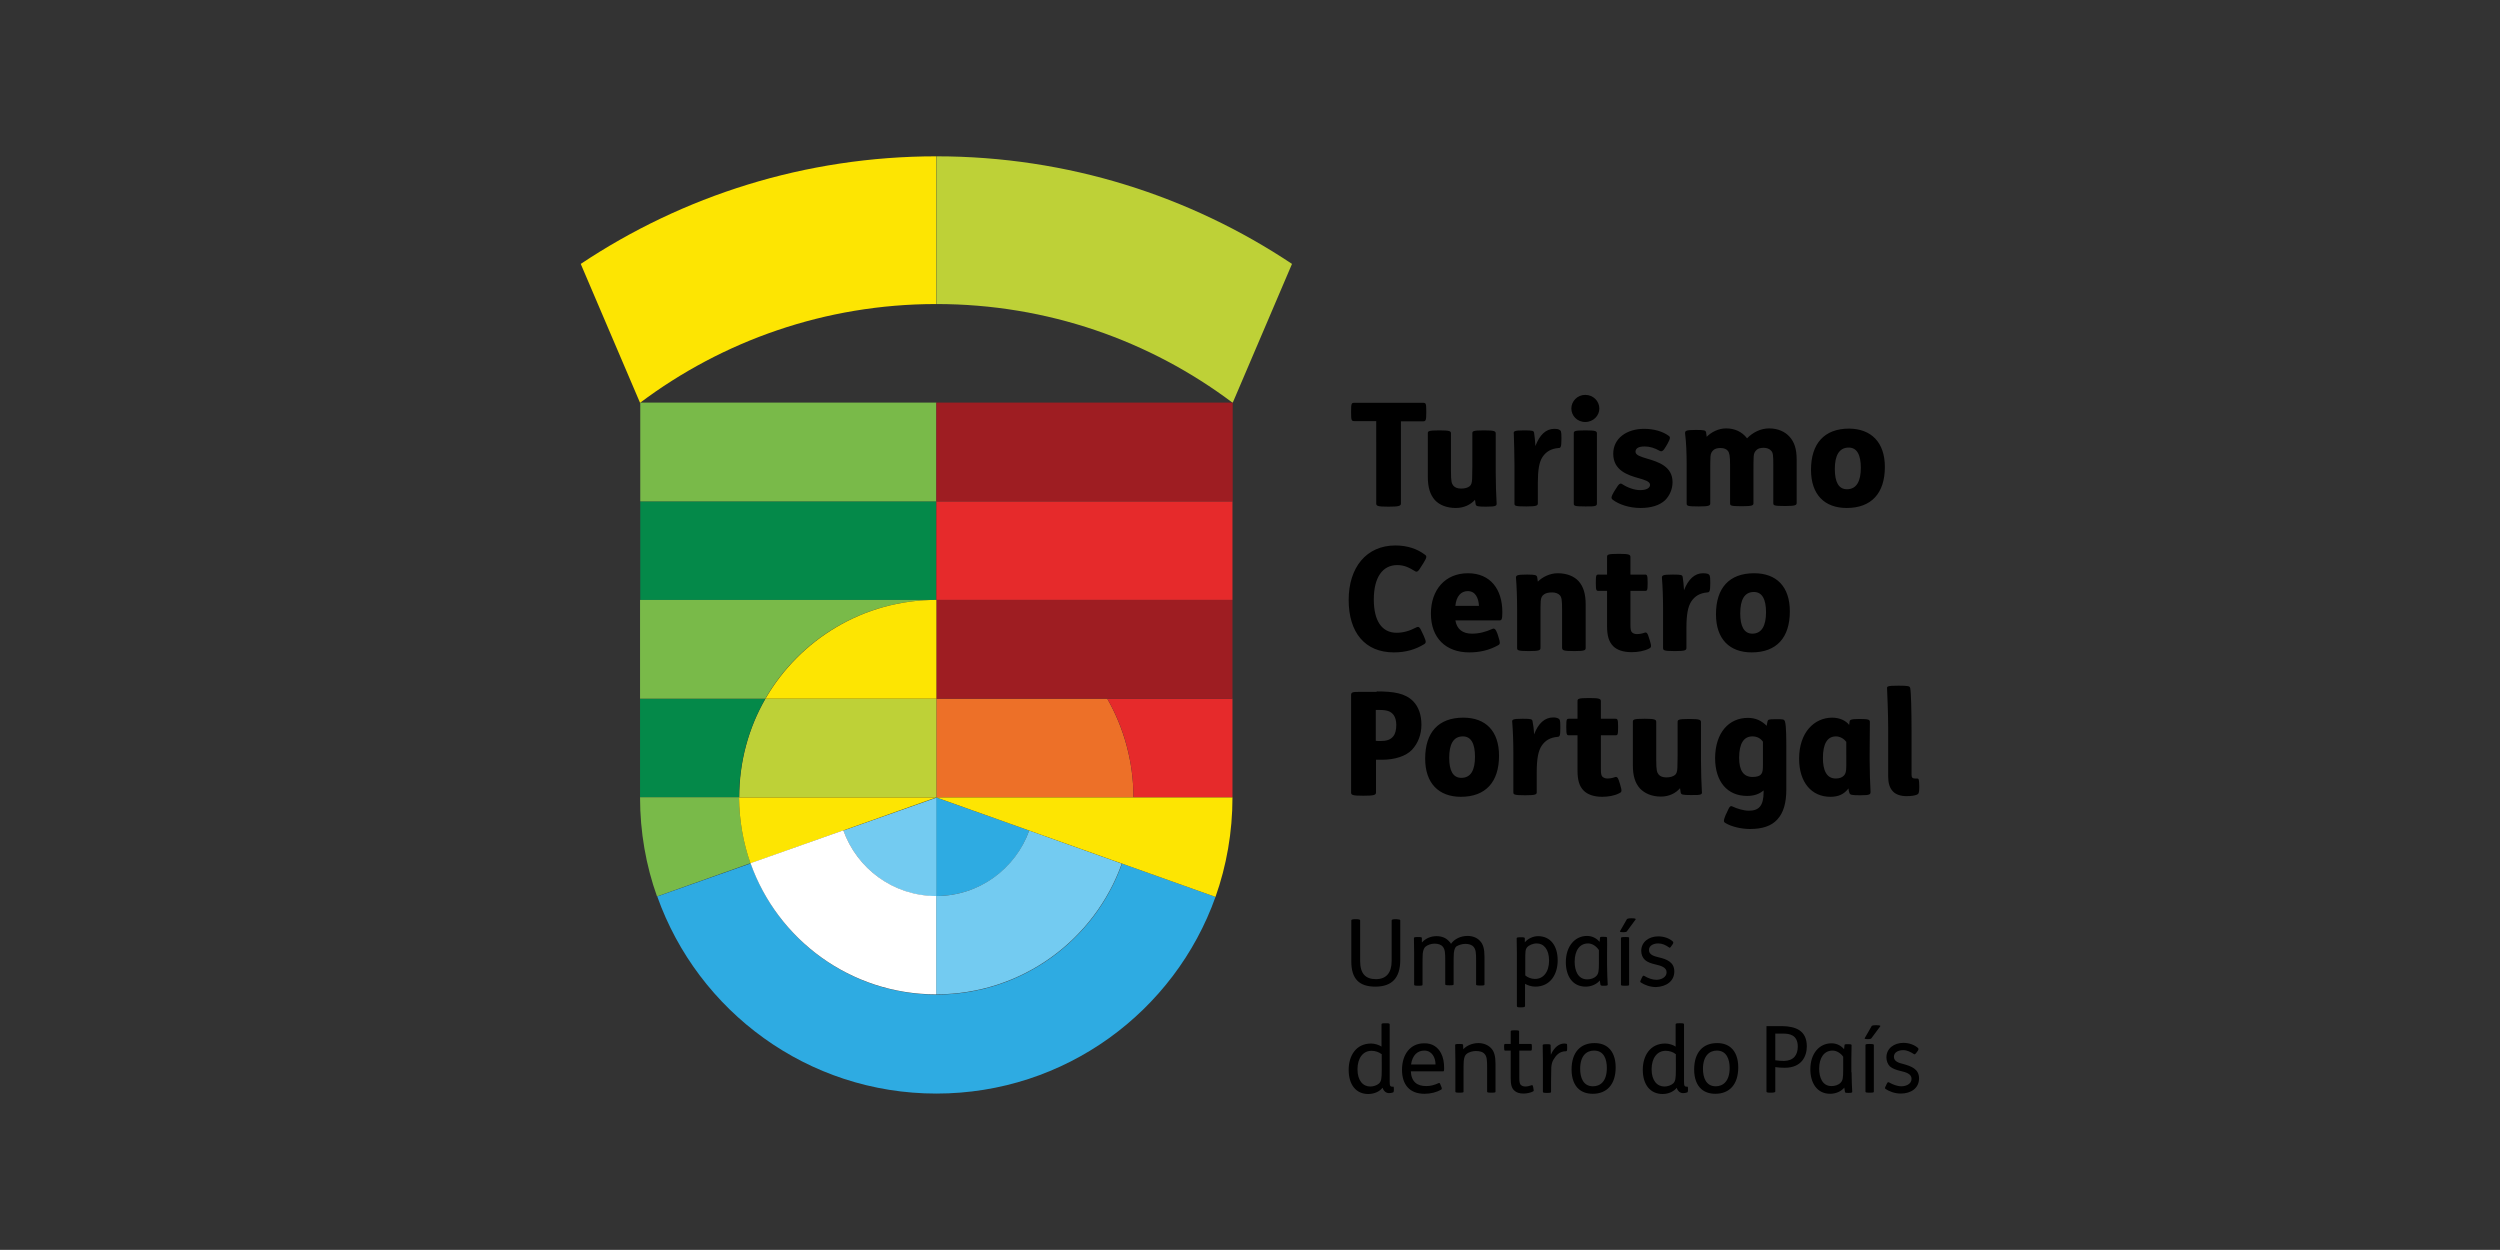 <?xml version="1.0" encoding="utf-8"?>
<!-- Generator: Adobe Illustrator 26.3.1, SVG Export Plug-In . SVG Version: 6.00 Build 0)  -->
<svg version="1.1" xmlns="http://www.w3.org/2000/svg" xmlns:xlink="http://www.w3.org/1999/xlink" x="0px" y="0px"
	 viewBox="0 0 113.39 56.69" style="enable-background:new 0 0 113.39 56.69;" xml:space="preserve">
<rect x="0" y="0" width="113.39" height="56.69" fill="#333333" stroke="none"/>
<style type="text/css">
	.st0{fill:#ED7028;}
	.st1{fill:#BED137;}
	.st2{fill:#048949;}
	.st3{fill:#79BA49;}
	.st4{fill:#2EABE2;}
	.st5{fill:#E62A2B;}
	.st6{fill:#73CBF1;}
	.st7{fill:#9E1D22;}
	.st8{fill:#FDE502;}
	.st9{fill:#FFFFFF;}
</style>
<g id="Capa_1">
	<g>
		<path d="M86.94,35.31h-0.09c-0.11,0-0.15-0.05-0.15-0.17v-2.02c0-0.85-0.02-1.71-0.06-1.91c-0.02-0.09-0.08-0.11-0.51-0.11h-0.03
			c-0.5,0-0.52,0.03-0.51,0.13c0.01,0.23,0.05,1.16,0.05,1.76v2.21c0,0.31,0.06,0.54,0.23,0.71c0.12,0.12,0.33,0.2,0.6,0.2
			c0.24,0,0.39-0.03,0.48-0.07c0.07-0.03,0.1-0.08,0.1-0.33v-0.06C87.04,35.35,87.04,35.31,86.94,35.31 M83.73,33.64
			c-0.1-0.14-0.28-0.24-0.46-0.24c-0.4,0-0.59,0.35-0.59,0.98c0,0.53,0.15,0.93,0.58,0.93c0.16,0,0.28-0.04,0.37-0.13
			c0.08-0.08,0.11-0.19,0.11-0.44V33.64z M84.38,36.07h-0.03c-0.38,0-0.44-0.02-0.47-0.11c-0.02-0.06-0.04-0.13-0.04-0.2
			c-0.2,0.26-0.45,0.38-0.82,0.38c-0.86,0-1.42-0.66-1.42-1.73c0-1.19,0.69-1.86,1.5-1.86c0.33,0,0.62,0.13,0.77,0.33l0.02-0.15
			c0.01-0.07,0.03-0.12,0.42-0.12h0.04c0.4,0,0.46,0.03,0.46,0.14c0,0.34-0.01,0.79-0.01,1.38v0.38c0,0.45,0.02,1.04,0.04,1.39
			C84.84,36.03,84.83,36.07,84.38,36.07z M79.96,33.64c-0.11-0.15-0.26-0.24-0.48-0.24c-0.38,0-0.6,0.31-0.6,0.97
			c0,0.58,0.2,0.87,0.61,0.87c0.19,0,0.33-0.04,0.4-0.14c0.06-0.08,0.07-0.21,0.07-0.41V33.64z M80.61,37.17
			c-0.27,0.3-0.69,0.43-1.24,0.43c-0.4,0-0.85-0.11-1.11-0.27c-0.09-0.05-0.1-0.1,0.01-0.37l0.05-0.1c0.12-0.28,0.16-0.33,0.26-0.28
			c0.21,0.1,0.51,0.19,0.74,0.19c0.45,0,0.67-0.21,0.67-0.85v-0.07c-0.2,0.17-0.44,0.25-0.75,0.25c-0.89,0-1.45-0.64-1.45-1.72
			c0.01-1.16,0.63-1.82,1.49-1.82c0.35,0,0.62,0.13,0.85,0.36c0.01-0.08,0.03-0.16,0.04-0.21c0.02-0.07,0.05-0.09,0.34-0.09h0.07
			c0.31,0,0.34,0,0.38,0.11c0.06,0.19,0.06,0.81,0.06,1.36v1.72C81.02,36.42,80.89,36.87,80.61,37.17z M77.19,35.9
			c-0.02-0.35-0.04-0.89-0.04-1.39v-1.75c0-0.11-0.05-0.15-0.51-0.15h-0.03c-0.51,0-0.52,0.04-0.52,0.15v1.49
			c0,0.24-0.01,0.44-0.01,0.57c-0.01,0.19-0.04,0.27-0.11,0.33c-0.09,0.07-0.22,0.11-0.39,0.11c-0.17,0-0.28-0.05-0.35-0.13
			c-0.08-0.1-0.11-0.2-0.11-0.66v-1.72c0-0.11-0.05-0.15-0.51-0.15h-0.03c-0.51,0-0.52,0.04-0.52,0.15v1.96
			c0,0.48,0.1,0.8,0.32,1.05c0.21,0.22,0.53,0.37,0.95,0.37c0.37,0,0.67-0.15,0.87-0.38c0.01,0.07,0.02,0.14,0.03,0.2
			c0.02,0.09,0.08,0.11,0.45,0.11h0.03C77.18,36.07,77.21,36.03,77.19,35.9z M73.49,35.61l-0.02-0.07
			c-0.08-0.27-0.12-0.33-0.23-0.29c-0.11,0.04-0.22,0.06-0.34,0.06c-0.09,0-0.16-0.03-0.22-0.08c-0.05-0.05-0.07-0.14-0.07-0.32
			v-1.56h0.66c0.1,0,0.12-0.02,0.12-0.35v-0.05c0-0.33-0.03-0.35-0.12-0.35h-0.66v-0.79c0-0.11-0.05-0.15-0.51-0.15h-0.03
			c-0.51,0-0.52,0.04-0.52,0.15v0.79h-0.39c-0.1,0-0.12,0.02-0.12,0.35v0.05c0,0.33,0.03,0.35,0.12,0.35h0.39v1.61
			c0,0.42,0.08,0.7,0.28,0.9c0.17,0.17,0.45,0.28,0.84,0.28c0.27,0,0.56-0.05,0.77-0.16C73.55,35.93,73.58,35.9,73.49,35.61z
			 M68.64,34.17v1.76c0,0.1,0.01,0.14,0.52,0.14h0.03c0.47,0,0.51-0.04,0.51-0.14v-0.92c0-0.59,0.07-0.95,0.22-1.18
			c0.16-0.24,0.38-0.38,0.73-0.41c0.09-0.01,0.12-0.03,0.12-0.39v-0.09c0-0.28-0.02-0.31-0.1-0.36c-0.05-0.02-0.12-0.04-0.22-0.04
			c-0.39,0-0.68,0.27-0.87,0.77c-0.01-0.23-0.04-0.46-0.07-0.6c-0.02-0.09-0.05-0.11-0.43-0.11h-0.03c-0.46,0-0.48,0.04-0.46,0.17
			C68.62,33.13,68.64,33.67,68.64,34.17z M66.9,34.32c0-0.58-0.17-0.92-0.55-0.92c-0.44,0-0.62,0.37-0.62,0.97
			c0,0.58,0.17,0.91,0.55,0.91C66.72,35.28,66.9,34.92,66.9,34.32z M67.99,34.28c0,1.18-0.6,1.86-1.73,1.86
			c-1,0-1.62-0.61-1.62-1.73c0-1.19,0.6-1.86,1.73-1.86C67.38,32.55,67.99,33.15,67.99,34.28z M62.55,32.2H62.4v1.4
			c0.06,0.01,0.16,0.01,0.22,0.01c0.27,0,0.45-0.06,0.57-0.21c0.1-0.12,0.14-0.3,0.14-0.53c0-0.19-0.05-0.34-0.12-0.44
			C63.08,32.26,62.91,32.2,62.55,32.2z M62.44,31.36c0.77,0,1.3,0.08,1.66,0.45c0.24,0.25,0.37,0.61,0.37,1.06
			c0,0.44-0.15,0.84-0.43,1.14c-0.27,0.28-0.76,0.45-1.37,0.45c-0.08,0-0.18,0-0.26,0v1.49c0,0.11-0.11,0.14-0.53,0.14H61.8
			c-0.44,0-0.52-0.03-0.52-0.14v-4.42c0-0.13,0.05-0.15,0.39-0.15H62.44z M80.1,27.77c0-0.58-0.17-0.92-0.55-0.92
			c-0.44,0-0.62,0.37-0.62,0.97c0,0.58,0.17,0.92,0.55,0.92C79.91,28.74,80.1,28.37,80.1,27.77z M81.18,27.73
			c0,1.19-0.6,1.86-1.73,1.86c-1,0-1.62-0.6-1.62-1.73c0-1.19,0.6-1.86,1.73-1.86C80.57,26,81.18,26.6,81.18,27.73z M75.38,26.23
			c0.03,0.35,0.05,0.89,0.05,1.39v1.76c0,0.11,0.01,0.15,0.52,0.15h0.03c0.47,0,0.51-0.04,0.51-0.15v-0.92
			c0-0.59,0.07-0.95,0.22-1.18c0.16-0.24,0.38-0.38,0.73-0.41c0.09-0.01,0.13-0.03,0.13-0.39v-0.09c0-0.28-0.02-0.31-0.1-0.36
			C77.41,26.01,77.34,26,77.24,26c-0.38,0-0.67,0.28-0.86,0.77c-0.01-0.23-0.04-0.46-0.06-0.6c-0.02-0.09-0.05-0.11-0.43-0.11h-0.03
			C75.39,26.06,75.37,26.1,75.38,26.23z M72.38,26.41v0.05c0,0.33,0.03,0.34,0.12,0.34h0.39v1.61c0,0.42,0.08,0.7,0.28,0.9
			c0.17,0.17,0.45,0.27,0.84,0.27c0.27,0,0.56-0.05,0.78-0.16c0.1-0.05,0.13-0.08,0.04-0.37l-0.02-0.06
			c-0.08-0.28-0.12-0.33-0.23-0.29c-0.11,0.04-0.22,0.06-0.34,0.06c-0.09,0-0.17-0.03-0.22-0.08c-0.05-0.05-0.07-0.14-0.07-0.32
			V26.8h0.66c0.1,0,0.12-0.02,0.12-0.34v-0.05c0-0.33-0.03-0.35-0.12-0.35h-0.66v-0.79c0-0.11-0.05-0.15-0.51-0.15h-0.03
			c-0.51,0-0.52,0.04-0.52,0.15v0.79H72.5C72.4,26.06,72.38,26.09,72.38,26.41z M71.39,29.53h0.03c0.47,0,0.5-0.04,0.5-0.15v-1.96
			c0-0.48-0.1-0.81-0.32-1.06c-0.2-0.22-0.53-0.36-0.95-0.36c-0.35,0-0.69,0.17-0.9,0.38c-0.01-0.07-0.02-0.17-0.03-0.21
			c-0.03-0.08-0.07-0.11-0.44-0.11h-0.04c-0.46,0-0.49,0.04-0.48,0.17c0.03,0.35,0.05,0.89,0.05,1.39v1.76
			c0,0.11,0.01,0.15,0.52,0.15h0.03c0.47,0,0.51-0.04,0.51-0.15v-1.49c0-0.24,0-0.47,0.01-0.62c0.01-0.16,0.06-0.25,0.15-0.31
			c0.08-0.06,0.2-0.09,0.37-0.09c0.15,0,0.28,0.05,0.35,0.13c0.08,0.09,0.1,0.22,0.1,0.66v1.72C70.86,29.49,70.88,29.53,71.39,29.53
			z M67.08,27.48c-0.02-0.36-0.16-0.67-0.51-0.67c-0.3,0-0.52,0.23-0.56,0.67H67.08z M68.14,27.76c0,0.34-0.03,0.38-0.14,0.38h-1.99
			c0.07,0.41,0.34,0.6,0.75,0.6c0.32,0,0.6-0.07,0.94-0.22c0.07-0.03,0.14,0,0.22,0.23l0.05,0.16c0.08,0.24,0.07,0.3-0.01,0.35
			c-0.41,0.23-0.84,0.33-1.32,0.33c-1.06,0-1.74-0.65-1.74-1.76c0-1.07,0.64-1.83,1.68-1.83C67.61,26,68.14,26.74,68.14,27.76z
			 M63.22,29.59c0.56,0,0.99-0.14,1.37-0.37c0.11-0.07,0.09-0.13-0.01-0.37l-0.07-0.15c-0.12-0.27-0.16-0.3-0.28-0.24
			c-0.3,0.16-0.6,0.24-0.88,0.24c-0.69,0-1.04-0.56-1.04-1.51c0-1.02,0.41-1.56,1.06-1.56c0.31,0,0.52,0.1,0.8,0.27
			c0.1,0.07,0.16,0.02,0.3-0.22l0.09-0.14c0.15-0.25,0.17-0.31,0.07-0.38c-0.34-0.26-0.79-0.42-1.34-0.42c-1.32,0-2.12,1-2.12,2.47
			C61.17,28.69,61.91,29.59,63.22,29.59z M84.4,21.22c0-0.58-0.17-0.92-0.55-0.92c-0.44,0-0.63,0.37-0.63,0.97
			c0,0.59,0.17,0.92,0.55,0.92C84.21,22.19,84.4,21.82,84.4,21.22z M85.49,21.18c0,1.19-0.61,1.86-1.73,1.86
			c-1,0-1.62-0.6-1.62-1.73c0-1.19,0.6-1.87,1.73-1.87C84.87,19.45,85.49,20.06,85.49,21.18z M76.5,21.08v1.75
			c0,0.11,0.02,0.14,0.53,0.14h0.03c0.46,0,0.51-0.04,0.51-0.14v-1.49c0-0.24,0-0.47,0.01-0.63c0.01-0.15,0.06-0.23,0.14-0.3
			c0.07-0.06,0.17-0.09,0.32-0.09c0.15,0,0.27,0.05,0.33,0.13c0.07,0.09,0.1,0.22,0.1,0.65v1.72c0,0.11,0.01,0.14,0.52,0.14h0.03
			c0.47,0,0.51-0.04,0.51-0.14v-1.49c0-0.24,0-0.47,0.01-0.63c0.01-0.15,0.06-0.23,0.14-0.3c0.06-0.06,0.18-0.09,0.31-0.09
			c0.15,0,0.27,0.05,0.34,0.13c0.09,0.09,0.1,0.22,0.1,0.65v1.72c0,0.11,0.01,0.14,0.52,0.14h0.03c0.46,0,0.51-0.04,0.51-0.14v-1.96
			c0-0.48-0.1-0.8-0.33-1.05c-0.2-0.22-0.52-0.37-0.92-0.37c-0.39,0-0.75,0.19-1,0.45c-0.23-0.3-0.56-0.45-0.95-0.45
			c-0.35,0-0.67,0.17-0.88,0.38c-0.01-0.08-0.02-0.16-0.03-0.21c-0.03-0.08-0.07-0.1-0.44-0.1h-0.03c-0.46,0-0.49,0.04-0.48,0.17
			C76.48,20.04,76.5,20.58,76.5,21.08z M74.39,22.23c-0.25,0-0.57-0.11-0.81-0.27c-0.09-0.06-0.15-0.03-0.31,0.24l-0.07,0.11
			c-0.12,0.21-0.14,0.28-0.06,0.35c0.28,0.22,0.76,0.38,1.26,0.38c0.5,0,0.87-0.12,1.12-0.35c0.22-0.22,0.34-0.52,0.34-0.82
			c0-0.72-0.65-0.92-1.16-1.07c-0.26-0.08-0.52-0.15-0.52-0.31c0-0.07,0.03-0.13,0.09-0.17c0.07-0.05,0.18-0.07,0.33-0.07
			c0.23,0,0.45,0.07,0.68,0.2c0.08,0.04,0.15,0.03,0.28-0.2l0.07-0.12c0.14-0.25,0.13-0.31,0.06-0.36c-0.27-0.2-0.67-0.32-1.12-0.32
			c-0.79,0-1.4,0.43-1.4,1.13c0,0.76,0.66,0.97,1.16,1.11c0.24,0.07,0.51,0.14,0.51,0.3C74.84,22.12,74.7,22.23,74.39,22.23z
			 M71.9,19.14c0.37,0,0.64-0.29,0.64-0.61c0-0.33-0.27-0.62-0.64-0.62c-0.36,0-0.63,0.29-0.63,0.62
			C71.27,18.85,71.53,19.14,71.9,19.14z M72.43,22.83v-3.17c0-0.1-0.04-0.14-0.51-0.14H71.9c-0.51,0-0.52,0.04-0.52,0.14v3.17
			c0,0.11,0.01,0.14,0.52,0.14h0.03C72.39,22.98,72.43,22.94,72.43,22.83z M68.69,21.08v1.75c0,0.11,0.01,0.14,0.52,0.14h0.03
			c0.46,0,0.51-0.04,0.51-0.14v-0.92c0-0.59,0.06-0.95,0.21-1.18c0.16-0.24,0.38-0.38,0.73-0.41c0.09,0,0.13-0.03,0.13-0.39v-0.09
			c0-0.28-0.02-0.31-0.1-0.35c-0.05-0.03-0.12-0.04-0.22-0.04c-0.39,0-0.67,0.28-0.86,0.78c-0.01-0.23-0.04-0.46-0.06-0.6
			c-0.02-0.09-0.05-0.11-0.43-0.11h-0.03c-0.46,0-0.48,0.04-0.46,0.17C68.67,20.04,68.69,20.58,68.69,21.08z M66.03,23.04
			c0.37,0,0.67-0.15,0.87-0.37c0.01,0.07,0.02,0.15,0.03,0.2c0.02,0.09,0.08,0.11,0.45,0.11h0.03c0.46,0,0.48-0.04,0.47-0.17
			c-0.02-0.34-0.04-0.89-0.04-1.39v-1.76c0-0.1-0.05-0.14-0.51-0.14H67.3c-0.51,0-0.52,0.04-0.52,0.14v1.49
			c0,0.23-0.01,0.44-0.01,0.57c-0.01,0.19-0.04,0.27-0.11,0.33c-0.08,0.07-0.22,0.11-0.39,0.11c-0.17,0-0.28-0.05-0.35-0.13
			c-0.08-0.1-0.11-0.19-0.11-0.65v-1.72c0-0.1-0.04-0.14-0.51-0.14h-0.02c-0.51,0-0.52,0.04-0.52,0.14v1.96
			c0,0.48,0.1,0.81,0.32,1.06C65.28,22.9,65.61,23.04,66.03,23.04z M61.28,18.7v-0.04c0-0.37,0.02-0.39,0.15-0.39h3.11
			c0.13,0,0.15,0.02,0.15,0.39v0.04c0,0.37-0.02,0.41-0.15,0.41h-1v3.73c0,0.11-0.11,0.14-0.53,0.14h-0.07
			c-0.44,0-0.52-0.03-0.52-0.14V19.1h-0.99C61.3,19.1,61.28,19.07,61.28,18.7z"/>
		<path d="M86.33,48.26c-0.2-0.05-0.43-0.11-0.43-0.33c0-0.23,0.25-0.3,0.42-0.3c0.18,0,0.33,0.08,0.49,0.18
			c0.03,0.02,0.05,0.02,0.13-0.09l0.03-0.04c0.06-0.08,0.05-0.12,0.02-0.15c-0.16-0.14-0.4-0.23-0.66-0.23
			c-0.42,0-0.77,0.25-0.77,0.66c0,0.16,0.06,0.31,0.16,0.41c0.12,0.1,0.28,0.16,0.5,0.21c0.21,0.05,0.48,0.12,0.48,0.35
			c0,0.25-0.27,0.34-0.46,0.34c-0.19,0-0.39-0.08-0.55-0.17c-0.06-0.03-0.07-0.03-0.13,0.09l-0.02,0.05
			c-0.05,0.09-0.06,0.12-0.02,0.15c0.16,0.11,0.42,0.21,0.69,0.21c0.46,0,0.83-0.24,0.83-0.69C87.04,48.48,86.68,48.36,86.33,48.26
			 M84.82,47.35h-0.03c-0.16,0-0.18,0.02-0.18,0.05v2.11c0,0.03,0.01,0.05,0.18,0.05h0.03c0.17,0,0.17-0.02,0.17-0.05V47.4
			C84.99,47.38,84.99,47.35,84.82,47.35z M85.12,46.5h-0.05c-0.12,0-0.17,0.02-0.18,0.04l-0.31,0.54c-0.02,0.03-0.01,0.05,0.12,0.05
			h0.03c0.1,0,0.14-0.02,0.15-0.04l0.4-0.54C85.31,46.53,85.28,46.5,85.12,46.5z M83.6,47.93c-0.1-0.15-0.29-0.28-0.48-0.28
			c-0.38,0-0.61,0.32-0.61,0.82c0,0.39,0.14,0.79,0.56,0.79c0.14,0,0.31-0.04,0.42-0.16c0.09-0.1,0.11-0.21,0.11-0.58V47.93z
			 M83.98,48.63c0,0.38,0.02,0.66,0.03,0.89c0,0.03-0.02,0.05-0.15,0.05h-0.02c-0.13,0-0.16-0.01-0.16-0.05l-0.03-0.19
			c-0.13,0.16-0.37,0.28-0.64,0.28c-0.61,0-0.9-0.51-0.9-1.11c0-0.72,0.41-1.18,0.96-1.18c0.25,0,0.45,0.12,0.57,0.27l0.02-0.18
			c0-0.05,0.03-0.05,0.15-0.05h0.01c0.16,0,0.16,0.02,0.16,0.05c0,0.1-0.01,0.37-0.01,0.63V48.63z M81.54,47.47
			c0-0.54-0.39-0.59-0.66-0.59h-0.36v1.21c0.13,0.02,0.27,0.03,0.4,0.03C81.35,48.11,81.54,47.85,81.54,47.47z M81.95,47.46
			c0,0.43-0.22,0.97-1,0.97c-0.14,0-0.3-0.01-0.43-0.03v1.11c0,0.03-0.07,0.05-0.17,0.05h-0.05c-0.12,0-0.18-0.01-0.18-0.05v-2.97
			h0.71C81.46,46.55,81.95,46.75,81.95,47.46z M78.45,48.44c0-0.38-0.13-0.79-0.58-0.79c-0.33,0-0.63,0.23-0.63,0.83
			c0,0.38,0.13,0.79,0.58,0.79C78.15,49.27,78.45,49.04,78.45,48.44z M78.51,47.52c0.21,0.18,0.33,0.49,0.33,0.89
			c0,0.79-0.41,1.2-1.04,1.2c-0.25,0-0.47-0.07-0.63-0.21c-0.21-0.18-0.33-0.49-0.33-0.89c0-0.79,0.41-1.2,1.04-1.2
			C78.14,47.31,78.35,47.38,78.51,47.52z M76,47.81c-0.1-0.09-0.28-0.15-0.45-0.15c-0.39,0-0.64,0.33-0.64,0.84
			c0,0.51,0.25,0.78,0.58,0.78c0.14,0,0.3-0.05,0.4-0.14c0.1-0.1,0.12-0.23,0.12-0.59V47.81z M76.56,49.38v0.03
			c0,0.1-0.01,0.13-0.04,0.14c-0.06,0.02-0.12,0.03-0.18,0.03c-0.13,0-0.24-0.08-0.29-0.24h0c-0.11,0.14-0.34,0.28-0.64,0.28
			c-0.55,0-0.9-0.41-0.9-1.1c0-0.63,0.33-1.19,1.02-1.19c0.17,0,0.37,0.07,0.47,0.14v-1.01c0-0.04,0.04-0.05,0.18-0.05h0.03
			c0.13,0,0.17,0.01,0.17,0.05v2.6c0,0.21,0.03,0.23,0.15,0.23C76.54,49.27,76.56,49.29,76.56,49.38z M72.88,48.44
			c0-0.38-0.12-0.79-0.58-0.79c-0.34,0-0.63,0.23-0.63,0.83c0,0.38,0.13,0.79,0.58,0.79C72.59,49.27,72.88,49.04,72.88,48.44z
			 M72.95,47.52c0.21,0.18,0.33,0.49,0.33,0.89c0,0.79-0.41,1.2-1.04,1.2c-0.25,0-0.47-0.07-0.63-0.21
			c-0.21-0.18-0.33-0.49-0.33-0.89c0-0.79,0.41-1.2,1.04-1.2C72.58,47.31,72.79,47.38,72.95,47.52z M71.04,47.34
			c-0.02,0-0.05-0.01-0.09-0.01c-0.22,0-0.45,0.15-0.61,0.51l-0.01-0.43c0-0.04-0.02-0.05-0.17-0.05h-0.02
			c-0.16,0-0.17,0.02-0.17,0.05c0,0.11,0.01,0.4,0.01,0.68v1.43c0,0.03,0.01,0.05,0.18,0.05h0.02c0.17,0,0.17-0.02,0.17-0.05v-0.48
			c0-0.24,0.01-0.5,0.01-0.62c0.01-0.15,0.04-0.26,0.1-0.36c0.12-0.2,0.27-0.38,0.57-0.38c0.04,0,0.05-0.03,0.05-0.15v-0.06
			C71.08,47.36,71.08,47.35,71.04,47.34z M69.54,49.31c-0.02-0.08-0.03-0.1-0.07-0.09c-0.08,0.03-0.19,0.06-0.28,0.06
			c-0.1,0-0.17-0.03-0.22-0.08c-0.05-0.06-0.06-0.16-0.06-0.32v-1.23h0.53c0.03,0,0.04-0.02,0.04-0.14v-0.03
			c0-0.11-0.01-0.13-0.04-0.13H68.9v-0.57c0-0.03-0.01-0.05-0.17-0.05H68.7c-0.17,0-0.18,0.02-0.18,0.05v0.57h-0.26
			c-0.03,0-0.04,0.02-0.04,0.13v0.03c0,0.11,0.01,0.14,0.04,0.14h0.26v1.26c0,0.28,0.04,0.44,0.16,0.55
			c0.09,0.09,0.23,0.14,0.42,0.14c0.15,0,0.33-0.04,0.44-0.1c0.03-0.02,0.03-0.05,0.01-0.13L69.54,49.31z M67.05,47.31
			c-0.26,0-0.53,0.11-0.68,0.28h0l-0.01-0.19c0-0.04-0.02-0.05-0.17-0.05h-0.02c-0.16,0-0.17,0.02-0.17,0.05
			c0,0.11,0.01,0.4,0.01,0.68v1.43c0,0.03,0.01,0.05,0.18,0.05h0.02c0.17,0,0.17-0.02,0.17-0.05v-0.82c0-0.25,0-0.46,0.01-0.57
			c0.02-0.18,0.06-0.25,0.11-0.3c0.1-0.1,0.29-0.15,0.44-0.15c0.18,0,0.32,0.04,0.4,0.14c0.1,0.11,0.11,0.28,0.11,0.61v1.09
			c0,0.03,0.01,0.05,0.18,0.05h0.03c0.17,0,0.17-0.02,0.17-0.05v-1.27c0-0.34-0.06-0.56-0.21-0.71
			C67.48,47.39,67.28,47.31,67.05,47.31z M65.11,48.28c0-0.31-0.16-0.63-0.51-0.63c-0.3,0-0.54,0.2-0.6,0.63H65.11z M65.36,47.77
			c0.1,0.19,0.14,0.42,0.14,0.67c0,0.13-0.01,0.15-0.04,0.15h-1.47c0.01,0.23,0.08,0.41,0.21,0.52c0.11,0.1,0.28,0.15,0.49,0.15
			c0.18,0,0.35-0.04,0.55-0.13c0.04-0.02,0.06-0.03,0.1,0.08l0.02,0.05c0.05,0.11,0.04,0.13,0.01,0.16
			c-0.21,0.12-0.48,0.19-0.76,0.19c-0.68,0-1.02-0.42-1.02-1.09c0-0.7,0.38-1.2,1-1.2C64.97,47.31,65.22,47.5,65.36,47.77z
			 M62.66,47.81c-0.11-0.09-0.29-0.15-0.45-0.15c-0.39,0-0.64,0.33-0.64,0.84c0,0.51,0.25,0.78,0.58,0.78c0.14,0,0.3-0.05,0.4-0.14
			c0.1-0.1,0.12-0.23,0.12-0.59V47.81z M63.22,49.38v0.03c0,0.1-0.01,0.13-0.04,0.14c-0.06,0.02-0.11,0.03-0.18,0.03
			c-0.12,0-0.24-0.08-0.29-0.24H62.7c-0.1,0.14-0.34,0.28-0.64,0.28c-0.55,0-0.89-0.41-0.89-1.1c0-0.63,0.33-1.19,1.02-1.19
			c0.17,0,0.37,0.07,0.47,0.14v-1.01c0-0.04,0.04-0.05,0.18-0.05h0.02c0.13,0,0.17,0.01,0.17,0.05v2.6c0,0.21,0.03,0.23,0.15,0.23
			C63.2,49.27,63.22,49.29,63.22,49.38z M75.94,44.06c0-0.43-0.36-0.56-0.71-0.64c-0.2-0.05-0.44-0.11-0.44-0.33
			c0-0.23,0.25-0.3,0.42-0.3c0.18,0,0.33,0.07,0.49,0.18c0.03,0.03,0.05,0.03,0.12-0.08l0.03-0.04c0.06-0.08,0.05-0.12,0.02-0.15
			c-0.15-0.14-0.4-0.23-0.66-0.23c-0.42,0-0.77,0.25-0.77,0.66c0,0.16,0.06,0.31,0.17,0.41c0.11,0.1,0.28,0.16,0.5,0.21
			c0.21,0.05,0.48,0.12,0.48,0.35c0,0.24-0.27,0.34-0.46,0.34c-0.18,0-0.38-0.07-0.54-0.17c-0.06-0.03-0.07-0.03-0.13,0.09
			l-0.02,0.05c-0.05,0.1-0.06,0.12-0.02,0.15c0.16,0.11,0.42,0.21,0.69,0.21C75.57,44.75,75.94,44.51,75.94,44.06z M74.03,41.65
			h-0.05c-0.12,0-0.17,0.02-0.19,0.04l-0.31,0.54c-0.02,0.02-0.01,0.05,0.13,0.05h0.03c0.1,0,0.14-0.02,0.15-0.04l0.39-0.53
			C74.21,41.68,74.18,41.65,74.03,41.65z M73.73,42.5H73.7c-0.17,0-0.18,0.02-0.18,0.05v2.11c0,0.03,0.01,0.05,0.18,0.05h0.02
			c0.17,0,0.17-0.02,0.17-0.05v-2.11C73.9,42.52,73.9,42.5,73.73,42.5z M72.51,43.08c-0.1-0.15-0.28-0.29-0.48-0.29
			c-0.38,0-0.61,0.32-0.61,0.83c0,0.39,0.14,0.8,0.57,0.8c0.14,0,0.31-0.04,0.42-0.16c0.09-0.1,0.11-0.21,0.11-0.58V43.08z
			 M72.89,43.19v0.58c0,0.39,0.02,0.66,0.03,0.89c0,0.03-0.02,0.05-0.15,0.05h-0.02c-0.13,0-0.15-0.01-0.16-0.05l-0.03-0.19
			c-0.13,0.16-0.37,0.28-0.64,0.28c-0.61,0-0.9-0.5-0.9-1.11c0-0.72,0.41-1.19,0.96-1.19c0.25,0,0.45,0.12,0.57,0.27l0.02-0.18
			c0-0.05,0.03-0.05,0.15-0.05h0.01c0.16,0,0.16,0.02,0.16,0.05C72.9,42.65,72.89,42.92,72.89,43.19z M70.26,43.57
			c0-0.51-0.24-0.78-0.56-0.78c-0.17,0-0.36,0.08-0.44,0.18c-0.08,0.1-0.08,0.21-0.08,0.62v0.65c0.1,0.09,0.27,0.16,0.43,0.16
			C70,44.41,70.26,44.08,70.26,43.57z M69.63,44.75c-0.16,0-0.35-0.06-0.46-0.13v1.01c0,0.04-0.04,0.06-0.18,0.06h-0.02
			c-0.13,0-0.17-0.01-0.17-0.06v-2.39c0-0.28-0.01-0.58-0.01-0.68c0-0.03,0.01-0.05,0.17-0.05h0.02c0.15,0,0.18,0.01,0.18,0.05
			l0,0.18c0.13-0.16,0.37-0.28,0.6-0.28c0.55,0,0.89,0.42,0.89,1.1C70.65,44.19,70.32,44.75,69.63,44.75z M66.46,42.81
			c0.16,0,0.3,0.04,0.38,0.14c0.1,0.12,0.11,0.28,0.11,0.61v1.09c0,0.03,0.01,0.05,0.18,0.05h0.03c0.17,0,0.17-0.02,0.17-0.05v-1.27
			c0-0.34-0.06-0.56-0.21-0.71c-0.14-0.15-0.34-0.22-0.56-0.22c-0.3,0-0.59,0.13-0.75,0.36c-0.02-0.05-0.06-0.09-0.1-0.13
			c-0.14-0.15-0.33-0.22-0.56-0.22c-0.26,0-0.5,0.11-0.65,0.28h-0.01l0-0.19c0-0.04-0.02-0.05-0.17-0.05h-0.02
			c-0.16,0-0.17,0.02-0.17,0.05c0,0.11,0.01,0.4,0.01,0.68v1.43c0,0.03,0.01,0.05,0.18,0.05h0.03c0.17,0,0.17-0.02,0.17-0.05v-0.83
			c0-0.25,0-0.46,0.01-0.58c0.02-0.18,0.07-0.25,0.11-0.3c0.1-0.09,0.27-0.15,0.42-0.15c0.16,0,0.3,0.04,0.38,0.14
			c0.1,0.12,0.11,0.28,0.11,0.61v1.09c0,0.03,0.01,0.05,0.18,0.05h0.03c0.17,0,0.17-0.02,0.17-0.05v-0.83c0-0.25,0-0.46,0.01-0.58
			c0.02-0.18,0.06-0.25,0.11-0.3C66.14,42.87,66.31,42.81,66.46,42.81z M63.51,41.74v1.8c0,0.82-0.38,1.21-1.13,1.21
			c-0.72,0-1.09-0.34-1.09-1.14v-1.87c0-0.03,0.06-0.05,0.17-0.05h0.05c0.12,0,0.18,0.02,0.18,0.05v1.84c0,0.59,0.25,0.83,0.72,0.83
			c0.46,0,0.71-0.28,0.71-0.83v-1.84c0-0.03,0.06-0.05,0.17-0.05h0.05C63.45,41.7,63.51,41.71,63.51,41.74z"/>
		<path class="st0" d="M42.47,36.17L42.47,36.17v-4.48h7.75c0.75,1.31,1.19,2.86,1.19,4.48c0,0.01,0-0.01,0,0H42.47z"/>
		<path class="st1" d="M33.53,36.17C33.53,36.18,33.53,36.17,33.53,36.17h8.94v-4.48h-7.75C33.96,33,33.53,34.55,33.53,36.17"/>
		<path class="st1" d="M42.47,7.09v6.7c5.04,0,9.69,1.66,13.44,4.48l2.69-6.3C53.98,8.89,48.43,7.09,42.47,7.09"/>
		<rect x="29.04" y="22.74" class="st2" width="13.43" height="4.47"/>
		<path class="st2" d="M33.53,36.17L33.53,36.17C33.53,36.17,33.53,36.17,33.53,36.17"/>
		<path class="st2" d="M29.03,31.69v4.48h4.49c0-1.62,0.43-3.16,1.19-4.48H29.03z"/>
		<rect x="29.04" y="18.26" class="st3" width="13.43" height="4.48"/>
		<path class="st3" d="M29.03,31.69h5.68c1.54-2.68,4.44-4.48,7.75-4.48H29.03V31.69z"/>
		<path class="st3" d="M29.03,36.17c0,1.57,0.27,3.09,0.77,4.49l4.24-1.51c-0.33-0.93-0.51-1.94-0.52-2.99H29.03z"/>
		<path class="st4" d="M50.89,39.17L50.89,39.17c-1.23,3.46-4.54,5.94-8.42,5.94c-3.89,0-7.19-2.48-8.42-5.95l-4.24,1.5
			c1.85,5.21,6.82,8.94,12.66,8.94c5.84,0,10.81-3.72,12.66-8.92L50.89,39.17z"/>
		<path class="st4" d="M46.68,37.67l-4.22-1.5v4.47C44.41,40.64,46.07,39.41,46.68,37.67"/>
		<rect x="42.47" y="22.74" class="st5" width="13.43" height="4.47"/>
		<path class="st5" d="M51.41,36.17L51.41,36.17C51.41,36.17,51.41,36.17,51.41,36.17"/>
		<path class="st5" d="M51.41,36.17h4.49v-4.48h-5.68C50.98,33,51.41,34.55,51.41,36.17"/>
		<path class="st6" d="M38.25,37.67c0.62,1.73,2.27,2.98,4.22,2.98v-4.47L38.25,37.67z"/>
		<path class="st6" d="M46.68,37.67c-0.62,1.73-2.27,2.97-4.22,2.97v4.46c3.89,0,7.19-2.48,8.42-5.93L46.68,37.67z"/>
		<rect x="42.47" y="27.21" class="st7" width="13.43" height="4.48"/>
		<rect x="42.47" y="18.26" class="st7" width="13.44" height="4.48"/>
		<path class="st8" d="M42.47,36.17l12.66,4.51c0.5-1.41,0.77-2.94,0.77-4.51H42.47z"/>
		<path class="st8" d="M34.04,39.16l8.42-2.99h-8.94C33.53,37.21,33.71,38.23,34.04,39.16"/>
		<path class="st8" d="M42.47,31.69v-4.48c-3.31,0-6.2,1.8-7.75,4.48H42.47z"/>
		<path class="st8" d="M42.47,7.09c-5.96,0-11.51,1.8-16.13,4.88l2.69,6.3c3.74-2.81,8.4-4.48,13.43-4.48V7.09z"/>
		<path class="st9" d="M42.47,40.64c-1.95,0-3.6-1.24-4.22-2.98l-4.21,1.49c1.23,3.47,4.54,5.95,8.42,5.95V40.64z"/>
	</g>
</g>
<g id="Camada_1">
</g>
<g id="Layer_1">
</g>
</svg>
